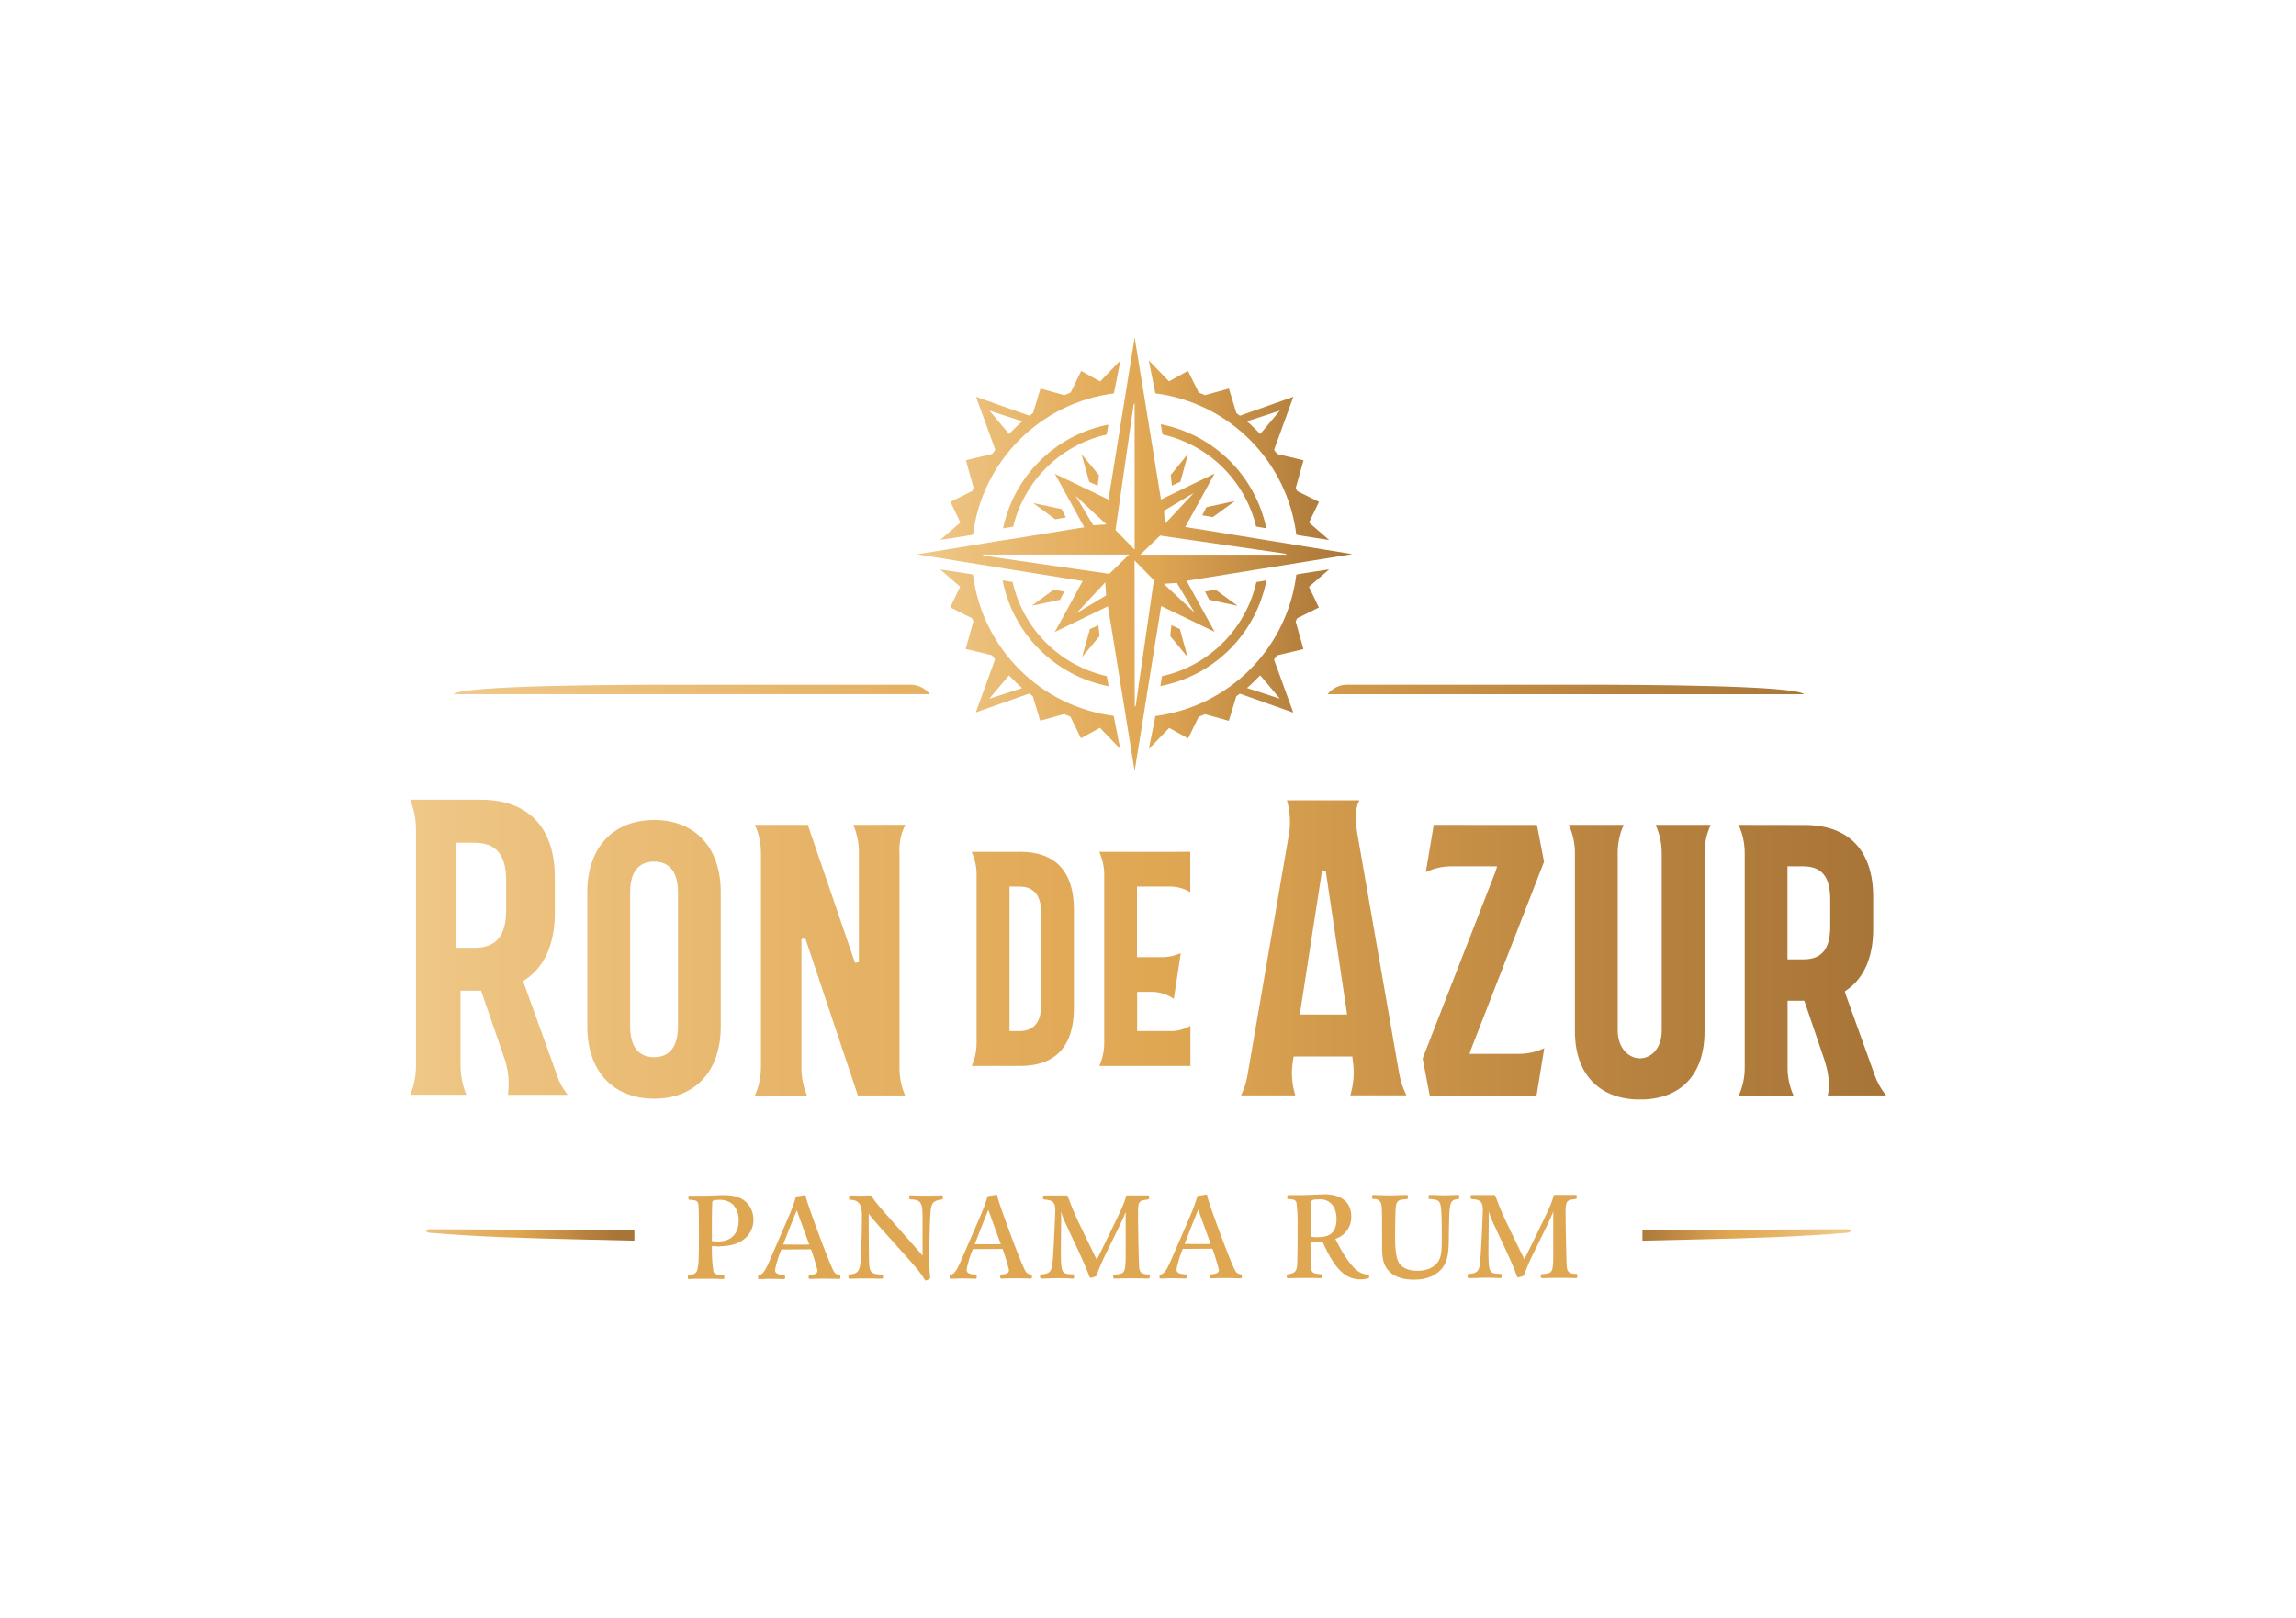 <svg id="Vrstva_1" data-name="Vrstva 1" xmlns="http://www.w3.org/2000/svg" xmlns:xlink="http://www.w3.org/1999/xlink" viewBox="0 0 595.28 419.53"><defs><style>.cls-1{fill:none;}.cls-2{clip-path:url(#clip-path);}.cls-3{fill:url(#Nepojmenovaný_přechod_5);}.cls-4{clip-path:url(#clip-path-2);}.cls-5{fill:url(#Nepojmenovaný_přechod_5-2);}.cls-6{clip-path:url(#clip-path-3);}.cls-7{fill:url(#Nepojmenovaný_přechod_5-3);}.cls-8{clip-path:url(#clip-path-4);}.cls-9{fill:url(#Nepojmenovaný_přechod_4);}.cls-10{fill:#e0a753;}.cls-11{clip-path:url(#clip-path-5);}.cls-12{fill:url(#Nepojmenovaný_přechod_5-4);}</style><clipPath id="clip-path"><path id="SVGID" class="cls-1" d="M117.53,180H241.12l-.65-.68a6.51,6.51,0,0,0-4.63-1.78h-58c-20,0-57.58.2-60.33,2.47m279.94-2.46h-48a6.49,6.49,0,0,0-4.63,1.78l-.65.68H467.74c-2.75-2.27-40.29-2.47-60.33-2.47h-9.94"/></clipPath><linearGradient id="Nepojmenovaný_přechod_5" x1="-986.1" y1="1226.65" x2="-985.44" y2="1226.65" gradientTransform="matrix(530.42, 0, 0, -530.42, 523168.27, 650823.17)" gradientUnits="userSpaceOnUse"><stop offset="0" stop-color="#efc888"/><stop offset="0.03" stop-color="#eec584"/><stop offset="0.35" stop-color="#e4af60"/><stop offset="0.51" stop-color="#e0a753"/><stop offset="0.53" stop-color="#dea552"/><stop offset="0.84" stop-color="#b7823f"/><stop offset="1" stop-color="#a87538"/><stop offset="1" stop-color="#a87538"/></linearGradient><clipPath id="clip-path-2"><path id="SVGID-2" data-name="SVGID" class="cls-1" d="M261.74,229.89h2.57c3.65,0,5.59,2.24,5.59,6.47V260.9c0,4.23-1.94,6.46-5.59,6.46h-2.57Zm-9.82-9a14.36,14.36,0,0,1,1.28,6V270.4a14.36,14.36,0,0,1-1.28,6h12.67c9.06,0,13.84-5.15,13.84-14.9V235.79c0-9.75-4.78-14.91-13.84-14.91Zm33.09,0a14.52,14.52,0,0,1,1.28,6V270.4a14.52,14.52,0,0,1-1.28,6h23.63V266a10.21,10.21,0,0,1-5.13,1.36h-8.68V257.19h3.43a10.13,10.13,0,0,1,6.07,1.82l1.8-11.83-1,.34a10.33,10.33,0,0,1-3.53.67h-6.81v-18.3h8.54a10.25,10.25,0,0,1,5.27,1.44V220.88Zm-63.79-7a17.42,17.42,0,0,1,1.46,7.06v28.55l-1,.17-12.24-35.78H195.73a17.76,17.76,0,0,1,1.56,7.27v55.64a18,18,0,0,1-1.57,7.27h13.53a17.45,17.45,0,0,1-1.46-7.06V243.51l1-.17.45,1.3,13.18,39.41h12.25a17.62,17.62,0,0,1-1.46-7.06V221.14a14,14,0,0,1,1.1-6.36l.44-.91Zm150.5,0-2.05,12.26a15.21,15.21,0,0,1,6.71-1.51h11.77l-.3,1.07-19,48.75,1.83,9.61h27.7l2-12.27a15.36,15.36,0,0,1-6.72,1.47H381l.32-1,19-48.81-1.84-9.55Zm57.52,0a17.55,17.55,0,0,1,1.59,7.27v46c0,5-2.94,7.27-5.68,7.27s-5.73-2.49-5.73-7.27v-46a17.68,17.68,0,0,1,1.55-7.27H406.73a17.41,17.41,0,0,1,1.6,7.27v46.3c0,11.05,6.3,17.65,16.87,17.65s16.73-6.44,16.73-17.65v-46.3a17.26,17.26,0,0,1,1.6-7.27Zm34.2,10.75h4c4.9,0,7.08,2.67,7.08,8.66v6.85c0,6-2.18,8.62-7.08,8.62h-4Zm-12.69-10.75a17.41,17.41,0,0,1,1.6,7.27v55.64a17.53,17.53,0,0,1-1.54,7.27H465a17.45,17.45,0,0,1-1.54-7.27V259.5h4.35L473,274.8c1.18,3.63,1.47,6.74.88,9.25H489l-.57-.77a16.64,16.64,0,0,1-2.33-4.35l-7.72-21.49V257l.34-.22c4.54-3.08,6.94-8.56,6.94-15.87v-8.3c0-12.05-6.31-18.69-17.77-18.69ZM163.37,266.09V231.42c0-6.65,3.38-8,6.23-8s6.18,1.39,6.18,8v34.67c0,6.65-3.36,8.05-6.18,8.05s-6.23-1.4-6.23-8.05m-11.1-34.77V266.2c0,11.52,6.64,18.69,17.33,18.69s17.27-7.17,17.27-18.69V231.32c0-11.53-6.62-18.69-17.27-18.69s-17.33,7.16-17.33,18.69m190.47-5.39h1l5.52,37.13H337Zm-9.08-18.4a20,20,0,0,1,.41,9.44L323.42,278.9a19.28,19.28,0,0,1-1.65,5.13v0h14.07a19.37,19.37,0,0,1-.61-9.07l.18-1h15.22l.09,1a20.13,20.13,0,0,1-.63,9.06h14.56l-.14-.29a20.34,20.34,0,0,1-1.74-5.33L352.1,217.24c-.78-4.22-.75-7.49.11-9.22l.25-.49Zm-215.34,11h4.73c5.58,0,8.18,3.13,8.18,9.86v7.52c0,6.73-2.6,9.86-8.18,9.86h-4.73Zm-12-11.17a20.14,20.14,0,0,1,1.53,7.64v61.25a19.55,19.55,0,0,1-1.5,7.63h14.56a20,20,0,0,1-1.51-7.63V256.89h5.33l5.85,17a20.34,20.34,0,0,1,1.1,10h15.49l-.22-.3a15.64,15.64,0,0,1-2.57-4.87l-8.76-24.32.73-.48c4.9-3.34,7.5-9.29,7.5-17.22v-9.13c0-13-6.85-20.2-19.27-20.2Z"/></clipPath><linearGradient id="Nepojmenovaný_přechod_5-2" x1="-986.24" y1="1226.65" x2="-985.58" y2="1226.65" gradientTransform="matrix(579.61, 0, 0, -579.61, 571738.77, 711221.67)" xlink:href="#Nepojmenovaný_přechod_5"/><clipPath id="clip-path-3"><path id="SVGID-3" data-name="SVGID" class="cls-1" d="M111.13,319.64c12.91,1.09,26,1.45,39.14,1.74l14.21.33v-2.8q-26.44,0-53.18-.17c-1.23.24-.84.7-.17.9"/></clipPath><linearGradient id="Nepojmenovaný_přechod_5-3" x1="-976.51" y1="1231.69" x2="-975.85" y2="1231.69" gradientTransform="matrix(81.76, 0, 0, -81.76, 79945.95, 101018.41)" xlink:href="#Nepojmenovaný_přechod_5"/><clipPath id="clip-path-4"><path id="SVGID-4" data-name="SVGID" class="cls-1" d="M425.83,318.91v2.8l14.2-.33c13.16-.29,26.23-.65,39.15-1.74.67-.2,1.06-.66-.18-.9q-26.76.15-53.17.17"/></clipPath><linearGradient id="Nepojmenovaný_přechod_4" x1="-978.49" y1="1231.69" x2="-977.83" y2="1231.69" gradientTransform="matrix(81.76, 0, 0, -81.76, 80423.86, 101018.79)" gradientUnits="userSpaceOnUse"><stop offset="0" stop-color="#a87538"/><stop offset="0" stop-color="#a87538"/><stop offset="0.16" stop-color="#b7823f"/><stop offset="0.47" stop-color="#dea552"/><stop offset="0.49" stop-color="#e0a753"/><stop offset="0.65" stop-color="#e4af60"/><stop offset="0.97" stop-color="#eec584"/><stop offset="1" stop-color="#efc888"/></linearGradient><clipPath id="clip-path-5"><path id="SVGID-5" data-name="SVGID" class="cls-1" d="M303.4,164.93l4.5,5.44-2-7.25-2.19-1Zm-18.66-2.76-2.17.94-2,7.25,4.53-5.45-.25-2.06-.08-.71Zm-17.26-5.09,7.35-1.55,1.1-2.14-2.75-.48Zm44.94-3.69,1.09,2.14,7.35,1.55-5.7-4.17Zm-25,24.55-.46-2.62a32.21,32.21,0,0,1-24.42-24.4l-2.6-.43a34.74,34.74,0,0,0,27.48,27.45m38.31-27v0a32.26,32.26,0,0,1-24.47,24.4l-.43,2.57a34.7,34.7,0,0,0,27.52-27.43Zm-64.15,24.19s2.56,2.64,3.44,3.29l-8.53,2.77Zm-12.65-23-2.58,5.36,5.67,2.82.34.82-2,7.14,6.84,1.64c.26.36.52.72.79,1.07l-5,13.76,13.86-4.9.91.67,1.94,6.37,6.2-1.72c.54.24,1.08.47,1.63.68l2.73,5.6,4.91-2.72,5.26,5.44-1.69-8.53A42.27,42.27,0,0,1,252.26,149c.11-.06-8.51-1.35-8.51-1.35ZM323.3,178.4c.88-.65,3.44-3.29,3.44-3.29l5.08,6.06ZM336.1,149a42.27,42.27,0,0,1-36.54,36.67l-1.69,8.53,5.26-5.44,4.91,2.72,2.73-5.6c.55-.21,1.09-.44,1.63-.68l6.2,1.72,1.94-6.37.91-.67,13.86,4.9-5-13.76c.27-.35.53-.71.79-1.07l6.84-1.64-2-7.14.34-.82,5.67-2.82-2.58-5.36,5.22-4.52S336,148.92,336.1,149m-62.5-14.34,2.74-.48L275.25,132l-7.38-1.55Zm39.19-3.15-1.09,2.11,2.74.48,5.7-4.17Zm-30.38-6.55,2.19,1,.33-2.77-4.53-5.44Zm21.12-1.81.31,2.77,2.19-1,2-7.25ZM260.06,137l2.62-.43v0a32.25,32.25,0,0,1,24.24-23.89l.44-2.57A34.66,34.66,0,0,0,260.06,137m41.34-24.35a32.29,32.29,0,0,1,24.27,23.89l2.65.46A34.74,34.74,0,0,0,300.94,110Zm-44.87-6.17,8.53,2.77c-.88.64-3.44,3.28-3.44,3.28Zm28.7-7.57-4.91-2.73-2.73,5.6-1.63.68-6.2-1.71-1.94,6.36c-.31.22-.61.45-.91.68l-13.86-4.9,5,13.76c-.27.35-.53.7-.79,1.06l-6.84,1.64,2,7.14c-.11.28-.23.55-.34.83l-5.67,2.81,2.58,5.37L243.75,140s8.62-1.3,8.51-1.36A42.26,42.26,0,0,1,288.8,102l1.69-8.53Zm38.07,10.34,8.52-2.77-5.08,6.05s-2.56-2.64-3.44-3.28M299.56,102a42.26,42.26,0,0,1,36.54,36.66c-.11.06,8.51,1.36,8.51,1.36l-5.22-4.52,2.58-5.37-5.67-2.81c-.11-.28-.23-.55-.34-.83l2-7.14-6.84-1.64c-.26-.36-.52-.71-.79-1.06l5-13.76-13.86,4.9c-.3-.23-.6-.46-.91-.68l-1.94-6.36-6.2,1.71-1.63-.68L308,96.16l-4.91,2.73-5.26-5.44Zm2.16,49.39,3.41-.23,4.6,7.71ZM286.56,151l.22,3.39-7.7,4.63Zm7.6-5.67,5,5.11s-4.63,32-4.63,32.08a1.1,1.1,0,0,1-.33.79Zm-38.64-1.2a1.1,1.1,0,0,1-.79-.33h38l-5.11,5s-32-4.63-32.08-4.63m45.23-5.29s32,4.63,32.08,4.63a1.16,1.16,0,0,1,.79.33h-38Zm-21.93-10.38,8,7.48-3.39.23Zm22.95,3.94,7.71-4.6-7.48,8Zm-12.57,5s4.63-32,4.63-32.09a1.18,1.18,0,0,1,.33-.81v38Zm-1.83-7.89-3.1-1.5-10.79-5.19,7.61,13.86-1.38.23-3.18.51-14.42,2.34h0v0H262l-2.47.38-.05,0-1.71.28-6,1-1.25.21-2.3.37-10.5,1.7L262,147.66l13.81,2.21,4.89.79-2.27,4.15,0,.05L276,159.29l-2.52,4.58,13.76-6.65.1.69h0l.59,3.51-.29-1.83.3,1.82,6.23,38.52,2.19-13.56h0l1.27-8,3.3-20.51.13-.71,13.84,6.67-7.25-13.21,4.94-.79,13.74-2.21,24.29-3.92-14.07-2.29-7.73-1.27-2.55-.41h0l-14.35-2.34-3.26-.51-1.37-.23,1.76-3.18,0,0,2.85-5.19,3-5.47L301,129.54v0l-2.82-17.45-.08-.46-.33-2.06-.08-.46-1.22-7.56-.48-2.9-1.81-11.14Z"/></clipPath><linearGradient id="Nepojmenovaný_přechod_5-4" x1="-982.81" y1="1228.14" x2="-982.15" y2="1228.14" gradientTransform="matrix(171.05, 0, 0, -171.05, 168349.4, 210219.3)" xlink:href="#Nepojmenovaný_přechod_5"/></defs><title>loga</title><g class="cls-2"><rect class="cls-3" x="117.53" y="177.56" width="350.2" height="2.46"/></g><g class="cls-4"><rect class="cls-5" x="106.3" y="207.36" width="382.68" height="77.72"/></g><g class="cls-6"><rect class="cls-7" x="110.07" y="318.74" width="54.41" height="2.97"/></g><g class="cls-8"><rect class="cls-9" x="425.83" y="318.74" width="54.41" height="2.97"/></g><path class="cls-10" d="M186.67,323.2a18.23,18.23,0,0,1-2.09-.1,38,38,0,0,0,.39,6.56c.29.85,1,.88,2.38.95.39,0,.45,0,.45.47s-.06.57-.32.58-1.41-.07-4.56-.07c-3.48,0-4,.07-4.31.08s-.26-.24-.26-.48c0-.51.07-.51.64-.61,2-.27,2.12-1.18,2.21-6.53,0-1.29.09-10.9-.17-11.95-.19-.81-.81-.88-2.19-1-.35,0-.35,0-.35-.57s.06-.47.48-.47c.8,0,2.19,0,3.28,0,2.31,0,3.6-.14,5.24-.15,3.21,0,4.63.71,5.69,1.56a6.23,6.23,0,0,1,2.16,4.8c0,3.69-2.82,6.87-8.67,6.88m-.52-1.22c3.6,0,5.37-2.27,5.36-5.42a6,6,0,0,0-1.38-4.09,5.05,5.05,0,0,0-3.64-1.29c-1.73,0-1.77.28-1.8.62-.09.64-.12,3.65-.12,6.22,0,2,0,3.69,0,3.86.38,0,.93.1,1.54.1"/><path class="cls-10" d="M202.58,324a26.91,26.91,0,0,0-1.63,5.31c0,1.15,1.32,1.22,2.28,1.28.32,0,.32.14.32.65,0,.27,0,.44-.35.44-.51,0-2-.07-3.34-.07-1.64,0-2.48.07-2.93.07s-.38-.13-.38-.43c0-.51,0-.55.32-.61,1.15-.28,1.86-1.83,3.17-4.91.77-1.8,4.2-9.65,4.88-11.28a39,39,0,0,0,1.4-4c.07-.17.23-.24.52-.27.51,0,1.54-.27,1.8-.27s.22.1.42.88c.45,1.93,6.06,17.18,7.12,18.87a1.73,1.73,0,0,0,1.48.91c.2.07.23.1.23.51s0,.54-.32.54l-3.57-.06c-2.7,0-3.47.07-3.89.07s-.45-.13-.45-.44c0-.57.06-.57.64-.64.81-.07,1.64-.24,1.64-1.12a52.74,52.74,0,0,0-1.68-5.48Zm.48-1.29c.9,0,5.4.06,6.75,0-.45-1.25-2.74-7.47-3.22-8.89-1.25,3-2.54,6.33-3.53,8.9"/><path class="cls-10" d="M241,329.3c.07.94.16,1.75.16,2a.3.3,0,0,1-.19.31,5.62,5.62,0,0,1-.93.44c-.16,0-.23-.1-.77-1-1.23-1.83-2.84-3.62-7.73-9.06-1.87-2.06-5.15-5.71-6.31-7.27,0,2.4,0,11.91.15,13.44s.58,2.23,2.8,2.33c.7,0,.77,0,.77.54s-.13.54-.45.54c-.55,0-3.05-.06-4.24-.06-1.55,0-3.48.07-3.86.07s-.42,0-.42-.54.06-.54.77-.61c1.93-.27,2.19-1.39,2.38-3.42.28-3,.34-11.24.34-11.58,0-1.89-.07-4.06-2.61-4.29-.68-.07-.74-.07-.74-.51,0-.61.09-.64.41-.64,1,0,2,.07,2.7.06s1.52-.06,2.51-.07c.19,0,.71,1,1.45,1.9,1.8,2.26,10.36,11.69,12,13.72,0-1.82,0-9.47,0-10.42-.06-3.21-.42-4-2.7-4.16-.71,0-.77-.07-.77-.54s0-.51.41-.51,2,.07,4.41.07,3.05-.08,3.63-.08c.22,0,.29.07.29.51s0,.51-.26.54c-2.12.38-2.7.62-2.95,3.39-.16,1.73-.31,8.8-.31,10.32,0,.85,0,3.32.07,4.54"/><path class="cls-10" d="M252.24,323.9a27.13,27.13,0,0,0-1.63,5.32c0,1.15,1.32,1.21,2.28,1.28.33,0,.33.14.33.64,0,.27,0,.44-.36.44-.51,0-2-.06-3.34-.06-1.64,0-2.48.07-2.93.07s-.38-.13-.38-.44c0-.51,0-.54.32-.61,1.16-.27,1.86-1.83,3.18-4.91.76-1.79,4.2-9.65,4.87-11.27.51-1.26,1-2.54,1.41-4,.06-.17.22-.24.51-.27.52,0,1.54-.28,1.8-.28s.23.1.42.88c.45,1.93,6.06,17.19,7.13,18.88a1.72,1.72,0,0,0,1.48.91c.19.07.22.1.22.51s0,.54-.32.54c-.55,0-3.05-.07-3.57-.07-2.7,0-3.47.07-3.89.08s-.45-.14-.45-.44c0-.58.07-.58.65-.65.8-.07,1.63-.24,1.63-1.12a55,55,0,0,0-1.67-5.48Zm.48-1.28c.9,0,5.4.06,6.75,0-.45-1.25-2.74-7.48-3.22-8.9-1.25,3-2.53,6.33-3.53,8.91"/><path class="cls-10" d="M296.43,311.2c-1.29.27-1.38,1.22-1.38,3.49s.17,12.41.3,13.87c.1,1.28.58,1.83,2.13,1.89.61,0,.61,0,.61.47s-.1.61-.29.61c-.68,0-1.64-.06-4.08-.06s-4.05.07-4.73.07c-.22,0-.38-.06-.38-.5s.09-.51.86-.58c2.19-.21,2.38-.51,2.38-5.55l0-10.63c-.57,1.49-1,2.41-4.9,10.36a59.21,59.21,0,0,0-2.6,5.93c-.1.3-.16.37-.38.44a10.92,10.92,0,0,1-1.26.34c-.16,0-.19-.1-.48-.88-.74-2.13-3.09-7.14-4.45-10-2-4.29-2.29-4.84-2.67-6.36.06,1.52-.06,8.26-.06,9.65,0,6.32.14,6.56,2.74,6.66.61,0,.68,0,.68.54s0,.57-.32.58c-.48,0-1.67-.1-3.57-.1-.74,0-3.86.1-4.5.1-.32,0-.42,0-.42-.57s0-.47.71-.54c2.09-.24,2.34-1.09,2.57-3.49s.66-12.22.66-13.1c0-1.59-.33-2.57-2.35-2.74-.74-.06-.84-.1-.84-.57s.09-.54.58-.54,1.6,0,3,0c.86,0,2.15,0,2.63,0,.19,0,.36.58.45.81a73.47,73.47,0,0,0,3.29,7.61c.61,1.32,3.42,7.07,4,8.26.29-.58,5.94-12,6.67-13.85a16.87,16.87,0,0,0,.9-2.57c.06-.28.16-.28.35-.28,1.06,0,2.19,0,3.28,0s1.8,0,2.22,0c.1,0,.16.2.16.44s0,.57-.26.61Z"/><path class="cls-10" d="M306.66,323.84a27.13,27.13,0,0,0-1.63,5.32c0,1.15,1.32,1.21,2.28,1.28.33,0,.33.14.33.64,0,.27,0,.44-.36.44s-2-.06-3.34-.06c-1.64,0-2.47.07-2.92.07s-.39-.14-.39-.44c0-.51,0-.54.32-.61,1.16-.27,1.86-1.83,3.18-4.91.77-1.79,4.2-9.65,4.87-11.27a41.54,41.54,0,0,0,1.41-4c.06-.17.22-.24.51-.27.52,0,1.54-.28,1.8-.28s.23.1.42.88c.45,1.93,6.06,17.19,7.13,18.88a1.72,1.72,0,0,0,1.48.91c.19.07.22.1.22.51s0,.54-.32.54c-.55,0-3-.07-3.57-.07-2.7,0-3.47.08-3.89.08s-.45-.14-.45-.44c0-.58.07-.58.65-.65.8-.07,1.63-.24,1.63-1.12a56.68,56.68,0,0,0-1.67-5.48Zm.48-1.28c.9,0,5.4.06,6.75,0-.45-1.25-2.74-7.48-3.22-8.9-1.25,3-2.53,6.33-3.53,8.91"/><path class="cls-10" d="M346.23,321.26c.39.78,3.29,6.83,6.15,8.56a4.55,4.55,0,0,0,2.38.67c.19,0,.22.13.22.44s0,.47-.29.54a5.87,5.87,0,0,1-1.89.27c-3.73,0-6.5-2.15-9.85-9.63a20.37,20.37,0,0,1-3.18,0c0,1.22,0,5.82.14,6.73.22,1.29.67,1.42,2.67,1.59.22,0,.29.1.29.44s-.07.57-.36.57c-.48,0-1.31-.06-4.18-.06-1.15,0-3.92.07-4.46.07-.2,0-.26-.2-.26-.54s.09-.47.77-.57c1.77-.24,1.89-1.53,1.93-2.54.12-2.47.12-6.57.11-9.71a42,42,0,0,0-.29-6.23c-.26-.81-.84-.85-2.06-.95-.29,0-.32-.06-.32-.47s0-.54.48-.54,2.83,0,3.28,0c1,0,5.11-.21,6-.21s6.82,0,6.83,5.74a5.9,5.9,0,0,1-4.08,5.79m-4.63-.43c2.19,0,4.89-.45,4.88-4.68a6.46,6.46,0,0,0-.68-3.11,4,4,0,0,0-3.89-2c-2,0-2,.21-2.06,1.53,0,1.11-.05,6.83-.08,8.12a8.33,8.33,0,0,0,1.83.17"/><path class="cls-10" d="M373.08,326.78c.73-1.39.73-3.45.73-6.39,0-1.73,0-6.77-.36-8.06s-1.32-1.28-2.64-1.42c-.39,0-.45-.06-.45-.47s.13-.58.38-.58c.61,0,3.31.1,3.86.1s2.92-.1,3.41-.1c.32,0,.35.13.35.47,0,.51-.06.51-.71.64-1.86.34-1.89,1.19-2,9-.06,4.7-.09,7.17-2.24,9.44-1,1-3,2.41-6.78,2.41-2.18,0-5-.4-6.75-2.46-1.54-1.83-1.55-3.86-1.55-7.24,0-6.33,0-8.7-.17-9.61a1.67,1.67,0,0,0-1.74-1.59c-.61,0-.68-.07-.68-.51s0-.54.36-.54c.61,0,2.89.1,4.37.1,1.12,0,3-.11,4.11-.11.36,0,.45.14.45.47,0,.58,0,.58-.74.65-1.51.1-2.24.31-2.4,2s-.19,7.18-.19,7.62c0,1.89.07,4.87.81,6.49,1,2.1,3.51,2.43,5,2.43,2.25,0,4.5-.75,5.59-2.78"/><path class="cls-10" d="M407.29,311.08c-1.28.27-1.38,1.22-1.38,3.48s.18,12.42.31,13.88c.1,1.28.58,1.82,2.12,1.89.61,0,.61,0,.61.47s-.09.61-.28.61c-.68,0-1.64-.06-4.09-.06s-4.05.07-4.72.07c-.23,0-.39-.07-.39-.51s.1-.5.87-.57c2.18-.21,2.38-.51,2.37-5.55V314.16c-.58,1.49-1,2.4-4.91,10.36a55.8,55.8,0,0,0-2.59,5.93c-.1.3-.16.37-.39.44s-1,.33-1.25.34-.19-.11-.49-.88c-.74-2.14-3.09-7.14-4.44-10-2-4.3-2.29-4.84-2.68-6.36.07,1.52-.05,8.26-.05,9.64,0,6.33.14,6.57,2.74,6.67.61,0,.67,0,.67.54s0,.57-.32.57c-.48,0-1.67-.1-3.56-.09-.74,0-3.86.1-4.5.1-.33,0-.42,0-.42-.57s0-.48.7-.55c2.09-.23,2.35-1.08,2.57-3.48s.66-12.22.66-13.1c0-1.59-.32-2.57-2.35-2.74-.74-.06-.83-.1-.83-.57s.09-.54.57-.54,1.61,0,3,0c.87,0,2.16,0,2.64,0,.19,0,.35.57.45.81a74.41,74.41,0,0,0,3.29,7.61c.61,1.32,3.41,7.07,4,8.25.29-.57,5.93-12,6.67-13.84a19.47,19.47,0,0,0,.9-2.58c.06-.27.16-.27.35-.27l3.28,0c1.19,0,1.8,0,2.22,0,.09,0,.16.2.16.44s0,.57-.26.61Z"/><g class="cls-11"><rect class="cls-12" x="237.71" y="87.49" width="112.94" height="112.45"/></g></svg>